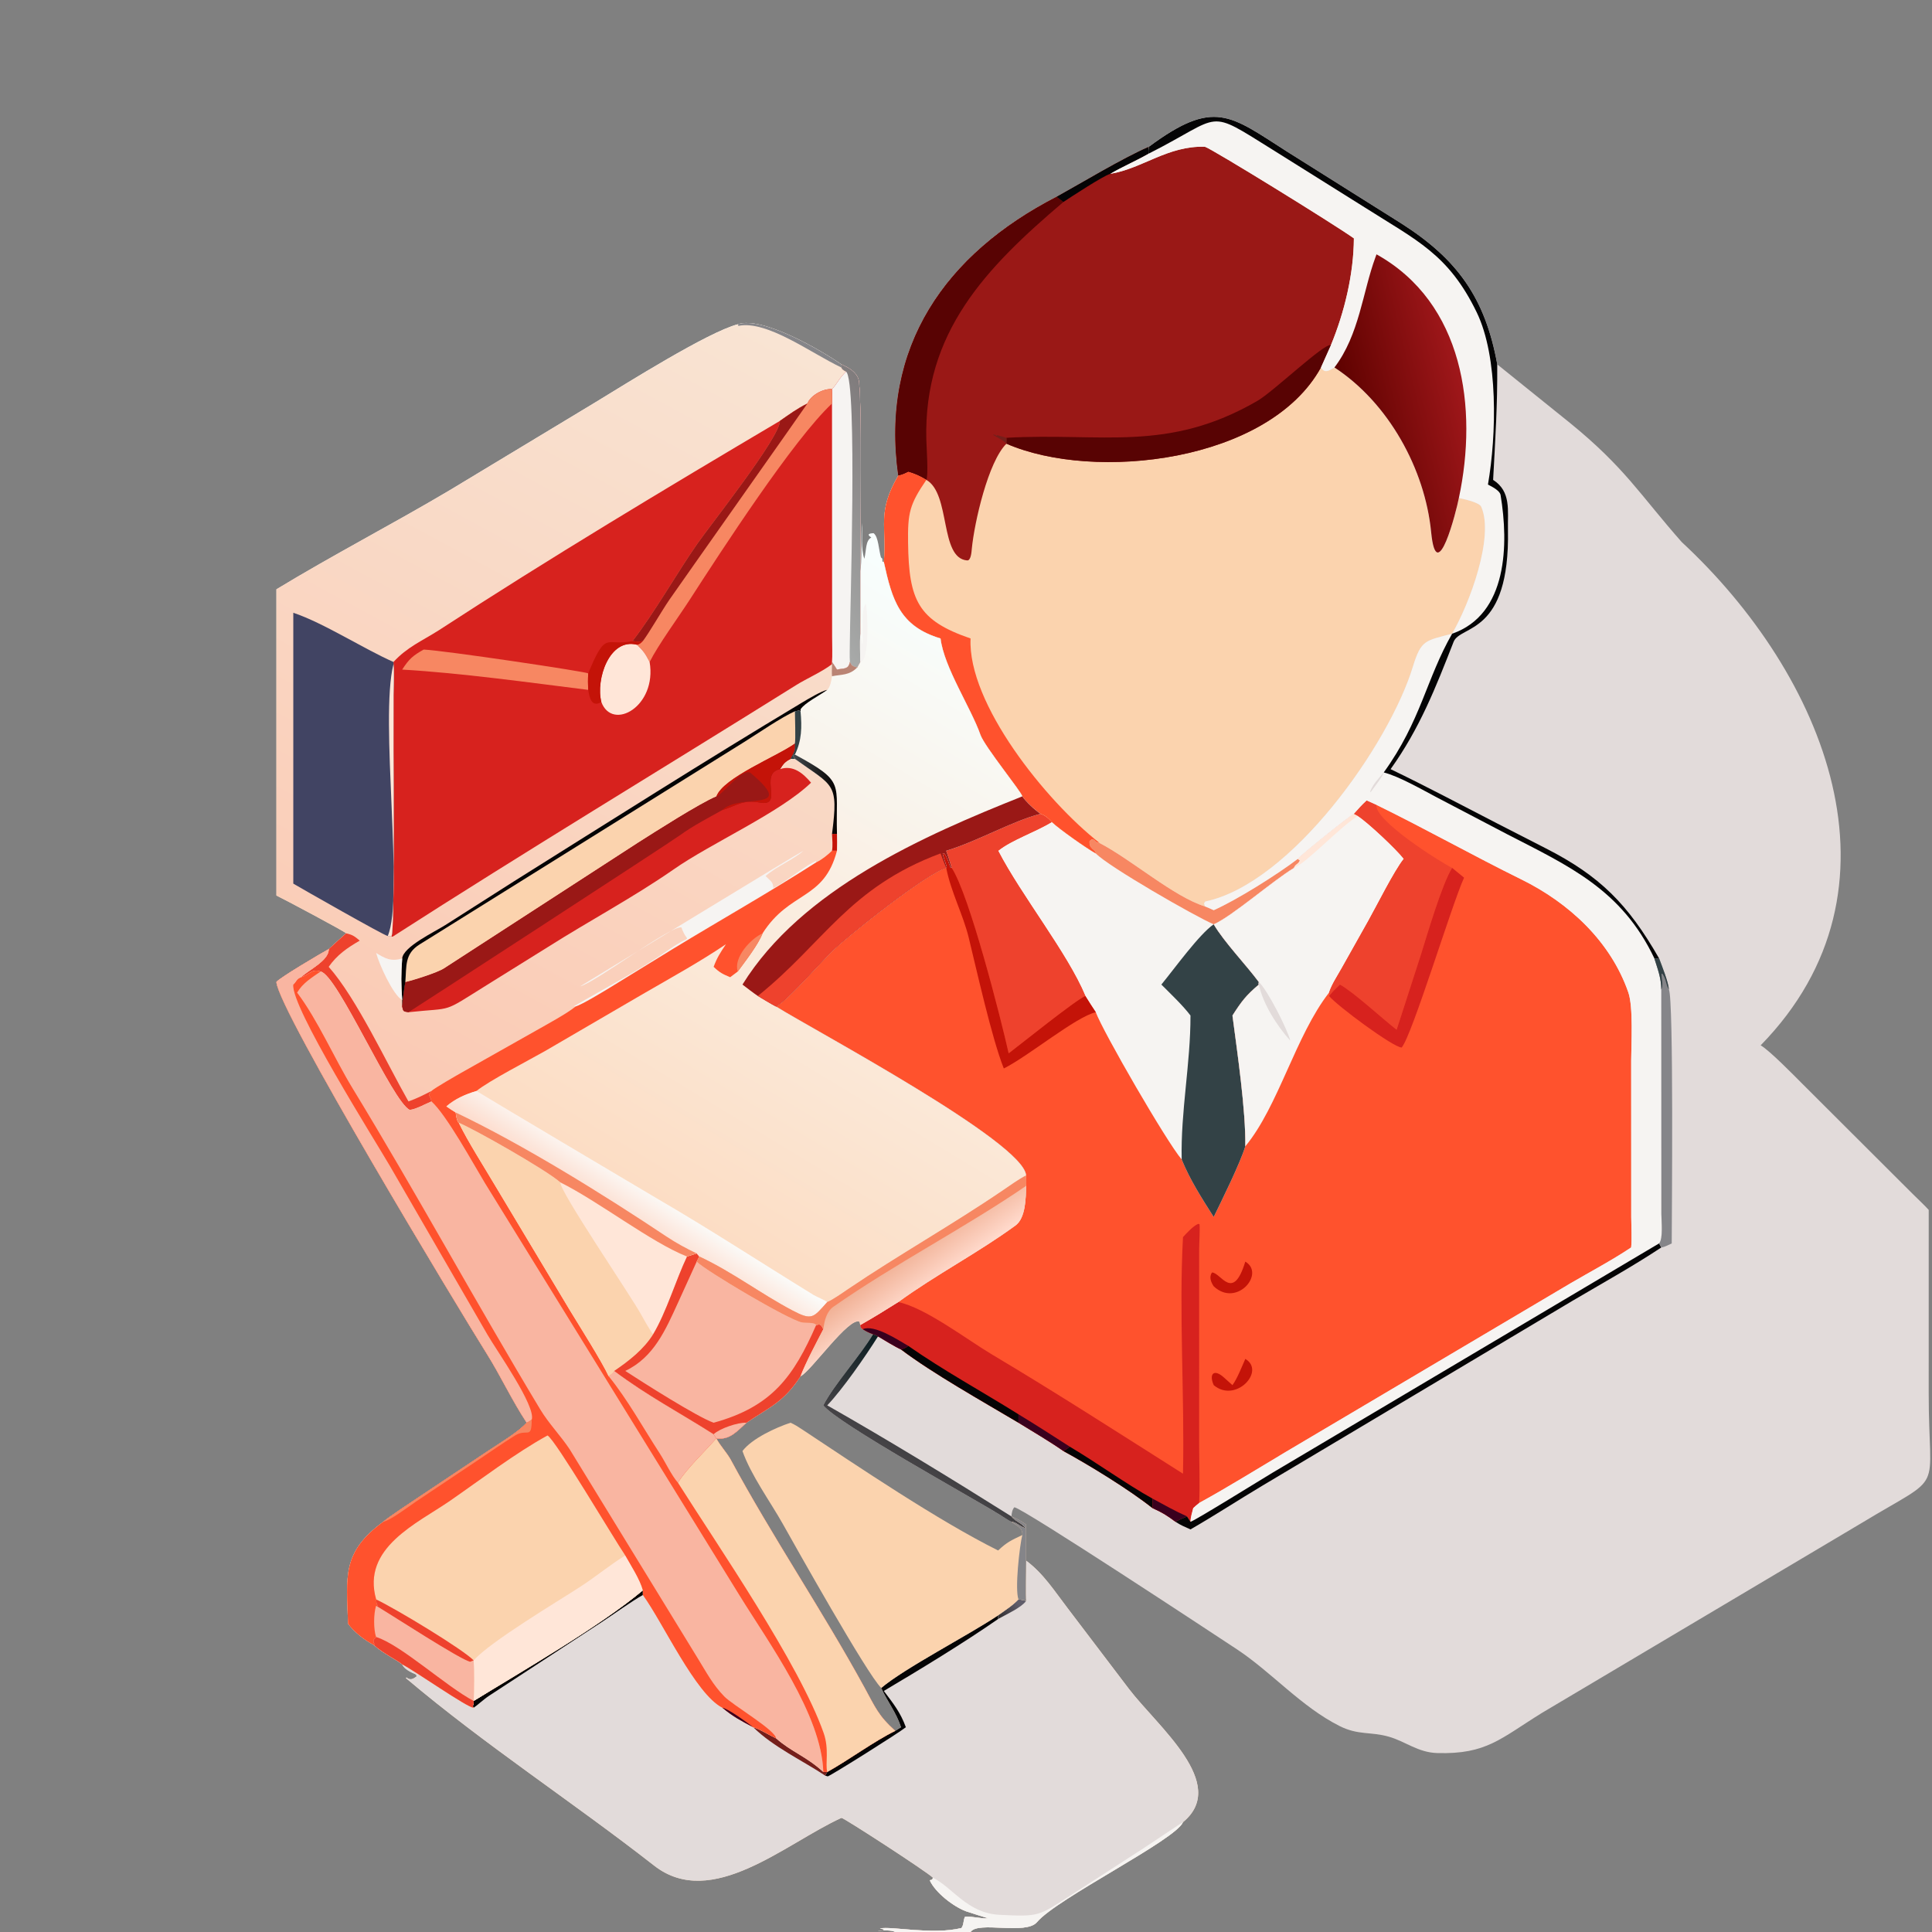 <svg width="110" height="110" viewBox="0 0 110 110" fill="none" xmlns="http://www.w3.org/2000/svg">
<rect x="0" y="0" width="110" height="110" fill="#808080" stroke="none"/>
<path d="M65.413 8.356C69.136 5.6 70.036 6.564 73.275 8.629L79.756 12.704C82.964 14.743 84.559 16.948 85.248 20.747L89.381 24.075C92.523 26.631 93.36 28.154 95.75 30.862C103.876 38.398 108.968 50.587 100.245 59.516C100.76 59.817 102.12 61.209 102.573 61.662L108.908 67.984C109.178 68.256 109.567 68.612 109.813 68.888L109.812 79.311C109.805 85.249 110.834 83.784 106.009 86.704L87.809 97.515C85.439 98.977 84.647 99.894 81.827 99.811C80.726 99.778 80.03 99.15 79.063 98.877C78.027 98.584 77.331 98.806 76.27 98.273C74.087 97.175 72.403 95.211 70.419 93.901C69.005 92.969 58.335 85.93 57.756 85.817C57.633 85.937 57.599 86.164 57.587 86.338C57.833 86.63 58.075 86.647 58.359 86.955L58.343 87C57.981 86.863 57.864 86.668 57.587 86.647C57.389 86.549 57.117 86.362 56.92 86.24C55.33 85.252 47.745 81.082 46.876 80.015C47.498 78.816 48.924 77.266 49.71 75.968C49.447 75.868 49.361 75.825 49.12 75.68C48.983 75.564 49.037 75.636 48.98 75.443C49.735 75.013 50.407 74.6 51.141 74.135C53.291 72.571 55.679 71.335 57.818 69.772C58.403 69.345 58.407 68.173 58.422 67.519C58.445 67.332 58.428 67.118 58.422 66.926C58.309 65.028 46.382 58.675 44.19 57.31C44.206 57.299 44.223 57.288 44.239 57.277L44.322 57.22C45.047 56.721 46.712 54.805 47.366 54.166C48.3 53.252 52.832 49.663 53.874 49.413L53.903 49.355C53.858 49.19 53.661 48.672 53.675 48.575L53.774 48.602C53.907 48.754 54.035 49.173 54.112 49.382L54.185 49.413C54.087 49.071 53.991 48.776 53.874 48.439C55.697 47.883 57.59 46.767 59.239 46.335C58.92 46.116 58.42 45.662 58.207 45.342C58.2 45.137 56.061 42.51 55.827 41.847C55.275 40.28 53.748 37.993 53.551 36.352C51.223 35.654 50.796 34.156 50.323 31.998C50.514 30.026 49.899 29.193 51.141 27.084C50.103 19.727 53.85 14.455 60.155 11.206C61.695 10.353 63.847 9.044 65.413 8.356Z" fill="#E2DBDA"/>
<path d="M77.81 45.574L78.372 45.826C81.145 47.181 83.857 48.709 86.629 50.075C89.328 51.405 91.702 53.595 92.71 56.503C93.001 57.341 92.876 59.441 92.873 60.383L92.876 69.303C92.878 69.773 92.921 70.595 92.871 71.025C91.789 71.749 90.55 72.404 89.418 73.066L73.224 82.656C71.574 83.639 69.959 84.648 68.275 85.573C68.164 85.666 68.037 85.764 67.937 85.866C67.873 86.114 67.783 86.396 67.782 86.647L67.585 86.338C67.399 86.42 67.09 86.539 66.932 86.647C66.436 86.276 66.183 86.118 65.621 85.866C64.281 84.801 62.013 83.414 60.546 82.616C59.773 82.075 58.797 81.501 57.989 81.004C55.934 79.782 53.097 78.192 51.303 76.834C51.022 76.711 50.27 76.259 49.992 76.088C49.875 76.015 49.844 76.015 49.71 75.968C49.447 75.868 49.361 75.825 49.12 75.68C48.983 75.564 49.037 75.636 48.98 75.443C49.735 75.013 50.407 74.6 51.141 74.135C53.291 72.571 55.679 71.335 57.818 69.772C58.403 69.345 58.407 68.173 58.422 67.519C58.445 67.332 58.428 67.118 58.422 66.926C58.309 65.028 46.382 58.675 44.19 57.31C44.206 57.299 44.223 57.288 44.239 57.277L44.322 57.22C45.047 56.721 46.712 54.805 47.366 54.166C48.3 53.252 52.832 49.663 53.874 49.413L53.903 49.355C53.858 49.19 53.661 48.672 53.675 48.575L53.774 48.602C53.907 48.754 54.035 49.173 54.112 49.382L54.185 49.413C54.087 49.071 53.991 48.776 53.874 48.439C55.697 47.883 57.59 46.767 59.239 46.335C59.516 46.429 59.693 46.582 59.887 46.799C60.31 47.202 61.832 48.275 62.39 48.589C62.38 48.351 61.995 48.366 62.035 47.888L62.151 47.797L62.292 47.815C62.439 47.978 62.436 47.963 62.605 47.994C64.405 48.926 66.835 51.059 68.605 51.605C68.759 51.662 68.951 51.754 69.104 51.821C70.436 51.229 72.731 49.784 73.893 48.898C73.972 48.748 76.844 46.439 77.085 46.335C77.347 46.034 77.52 45.846 77.81 45.574Z" fill="#FF522D"/>
<path d="M59.886 46.799C60.31 47.202 61.831 48.275 62.389 48.589C62.379 48.351 61.994 48.366 62.034 47.888L62.15 47.797L62.291 47.815C62.438 47.978 62.435 47.963 62.605 47.994C64.405 48.926 66.835 51.059 68.605 51.605C68.758 51.662 68.95 51.754 69.103 51.821C70.436 51.229 72.731 49.784 73.892 48.898L74.015 48.995C73.918 49.215 73.765 49.191 73.674 49.413C72.462 50.143 70.141 52.174 69.103 52.625C69.69 53.63 70.954 54.941 71.672 55.914C71.665 55.982 71.647 56.02 71.672 56.057C70.946 56.671 70.688 57.012 70.171 57.819C70.444 59.901 70.935 63.233 70.902 65.267C70.601 66.25 69.579 68.313 69.103 69.288C68.419 68.21 67.77 67.206 67.282 66.018C66.417 65.008 62.791 58.732 62.389 57.632C62.182 57.324 61.991 57.021 61.794 56.706C60.778 54.265 58.151 50.996 56.828 48.439C57.6 47.816 58.927 47.384 59.886 46.799Z" fill="#F6F4F2"/>
<path d="M69.103 52.625C69.69 53.629 70.953 54.941 71.672 55.914C71.665 55.981 71.646 56.02 71.672 56.057C70.945 56.67 70.688 57.011 70.171 57.819C70.443 59.901 70.935 63.232 70.902 65.267C70.6 66.25 69.579 68.313 69.103 69.288C68.418 68.209 67.769 67.205 67.281 66.017C67.216 63.292 67.788 60.555 67.781 57.819C67.357 57.254 66.633 56.568 66.123 56.057C66.893 55.121 68.262 53.21 69.103 52.625Z" fill="#334246"/>
<path d="M62.389 48.589C62.379 48.351 61.994 48.366 62.034 47.888L62.15 47.797L62.291 47.815C62.438 47.978 62.435 47.963 62.605 47.995C64.404 48.926 66.835 51.059 68.605 51.605C68.758 51.662 68.95 51.754 69.103 51.821C70.435 51.229 72.731 49.784 73.892 48.898L74.015 48.995C73.918 49.215 73.765 49.191 73.674 49.413C72.462 50.143 70.141 52.175 69.103 52.626C68.07 52.19 63.103 49.339 62.389 48.589Z" fill="#F78762"/>
<path d="M73.892 48.898C73.972 48.748 76.843 46.439 77.084 46.335L77.31 46.455C77.876 46.817 79.518 48.359 79.929 48.898C79.369 49.605 78.401 51.553 77.908 52.431L76.4 55.116C76.147 55.571 75.834 56.028 75.672 56.516C73.768 58.953 72.784 63 70.902 65.268C70.936 63.233 70.444 59.901 70.171 57.819C70.689 57.012 70.946 56.671 71.672 56.057C71.647 56.02 71.665 55.982 71.672 55.914C70.954 54.942 69.691 53.63 69.103 52.626C70.141 52.175 72.462 50.143 73.675 49.413C73.765 49.191 73.919 49.215 74.015 48.995L73.892 48.898Z" fill="#F6F4F2"/>
<path d="M73.891 48.898C73.971 48.748 76.842 46.439 77.083 46.335L77.309 46.455C76.179 47.179 74.419 49.113 73.674 49.413C73.764 49.191 73.918 49.215 74.014 48.995L73.891 48.898Z" fill="#FFE6D8"/>
<path d="M71.673 55.914C72.156 56.346 73.3 58.599 73.464 59.251C72.708 58.418 71.906 57.155 71.673 56.057C71.648 56.02 71.666 55.982 71.673 55.914Z" fill="#E2DBDA"/>
<path d="M67.354 70.437C67.582 70.189 67.915 69.82 68.217 69.681L68.295 69.699C68.329 69.989 68.275 70.8 68.275 71.151L68.274 82.189C68.275 83.226 68.326 84.579 68.274 85.573C68.162 85.665 68.035 85.763 67.935 85.865C67.872 86.114 67.782 86.395 67.78 86.646L67.584 86.338C67.397 86.419 67.089 86.539 66.931 86.646C66.435 86.275 66.182 86.118 65.62 85.865C64.279 84.8 62.012 83.414 60.545 82.615C59.771 82.074 58.796 81.501 57.987 81.003C55.933 79.781 53.095 78.192 51.302 76.834C51.02 76.711 50.268 76.258 49.99 76.088C49.873 76.015 49.843 76.015 49.708 75.968C49.445 75.868 49.36 75.824 49.118 75.68C48.982 75.564 49.035 75.635 48.978 75.442C49.733 75.012 50.405 74.6 51.14 74.134C52.684 74.452 55.075 76.284 56.473 77.115C60.097 79.27 63.773 81.638 67.354 83.906C67.451 79.498 67.119 74.785 67.354 70.437Z" fill="#D7221E"/>
<path d="M51.718 76.632C53.734 78.04 55.912 79.225 57.989 80.525V81.004C55.934 79.782 53.096 78.192 51.303 76.834C51.513 76.761 51.536 76.754 51.718 76.632Z" fill="#040405"/>
<path d="M60.907 82.367C62.45 83.28 64.125 84.495 65.62 85.326C65.624 85.5 65.635 85.696 65.62 85.866C64.279 84.801 62.012 83.415 60.545 82.616C60.704 82.527 60.767 82.476 60.907 82.367Z" fill="#040405"/>
<path d="M57.988 80.524C58.974 81.121 59.938 81.745 60.908 82.367C60.768 82.476 60.705 82.526 60.546 82.615C59.772 82.075 58.797 81.501 57.988 81.003V80.524Z" fill="#3A001E"/>
<path d="M49.119 75.68C49.775 75.385 51.15 76.306 51.718 76.632C51.536 76.754 51.513 76.762 51.303 76.834C51.021 76.712 50.269 76.259 49.991 76.089C49.874 76.016 49.844 76.016 49.709 75.969C49.446 75.868 49.361 75.825 49.119 75.68Z" fill="#3A001E"/>
<path d="M65.621 85.325C66.28 85.683 66.9 86.031 67.585 86.338C67.398 86.419 67.09 86.539 66.932 86.646C66.436 86.276 66.183 86.118 65.621 85.866C65.637 85.695 65.625 85.499 65.621 85.325Z" fill="#3A001E"/>
<path d="M59.238 46.335C59.515 46.43 59.692 46.583 59.886 46.799C58.927 47.384 57.599 47.816 56.828 48.439C58.15 50.996 60.778 54.265 61.794 56.706C61.193 56.975 58.161 59.417 57.428 59.974C56.995 58.02 55.188 50.926 54.184 49.413C54.086 49.071 53.99 48.776 53.873 48.439C55.696 47.883 57.589 46.767 59.238 46.335Z" fill="#EE422D"/>
<path d="M77.81 45.574L78.372 45.826C78.219 46.682 81.907 49.03 82.677 49.413C82.089 50.364 81.258 53.215 80.907 54.334L79.518 58.629C78.67 57.966 77.051 56.471 76.29 56.057C76.038 56.297 75.895 56.436 75.672 56.706C75.703 56.636 75.682 56.616 75.672 56.516C75.834 56.028 76.147 55.571 76.4 55.116L77.908 52.431C78.401 51.553 79.369 49.605 79.929 48.898C79.518 48.359 77.876 46.816 77.31 46.455L77.085 46.335C77.346 46.034 77.52 45.846 77.81 45.574Z" fill="#EE422D"/>
<path d="M82.677 49.413L83.358 49.971C82.669 51.468 80.406 58.941 79.806 59.641C79.337 59.648 76.082 57.231 75.672 56.706C75.895 56.436 76.038 56.297 76.29 56.057C77.051 56.471 78.67 57.966 79.518 58.63L80.907 54.334C81.258 53.215 82.089 50.365 82.677 49.413Z" fill="#D7221E"/>
<path d="M53.874 49.413L53.903 49.355C53.858 49.19 53.661 48.672 53.675 48.575L53.774 48.603C53.907 48.754 54.035 49.173 54.111 49.382L54.185 49.413C55.189 50.926 56.995 58.02 57.429 59.974C58.162 59.417 61.194 56.975 61.794 56.706C61.991 57.021 62.182 57.324 62.39 57.633C61.27 57.881 58.552 60.136 57.153 60.834C56.471 59.132 55.604 55.218 55.153 53.377C54.834 52.074 54.138 50.774 53.874 49.413Z" fill="#C41308"/>
<path d="M70.902 71.831C72.061 72.511 70.407 74.466 69.103 73.236C68.951 73.01 68.82 72.694 69.012 72.448C69.524 72.473 70.199 74.144 70.902 71.831Z" fill="#C41308"/>
<path d="M70.903 77.37C72.078 78.063 70.349 79.918 69.104 78.864C68.82 78.225 69.115 77.913 69.683 78.426L70.171 78.864C70.441 78.497 70.706 77.812 70.903 77.37Z" fill="#C41308"/>
<path d="M63.212 9.898C65.045 9.597 66.496 8.284 68.605 8.356C68.979 8.459 75.947 12.758 77.084 13.571C77.073 15.594 76.551 17.775 75.777 19.65L75.208 20.923C75.427 21.286 75.681 21.094 75.978 20.923C79.051 22.933 81.132 26.704 81.483 30.302C81.797 33.517 82.925 29.082 83.061 28.353C83.353 28.418 84.221 28.598 84.335 28.853C85.095 30.552 83.667 34.382 82.677 36.081C81.172 36.487 80.916 36.408 80.446 37.952C79.096 42.394 73.52 50.3 68.623 51.329L68.555 51.43L68.605 51.605C66.835 51.06 64.405 48.927 62.605 47.995C62.436 47.964 62.438 47.978 62.291 47.816L62.151 47.797L62.035 47.889C61.995 48.366 62.38 48.352 62.389 48.589C61.831 48.276 60.31 47.203 59.886 46.799C59.693 46.583 59.516 46.43 59.239 46.335C58.919 46.117 58.419 45.662 58.207 45.342C58.199 45.137 56.06 42.51 55.827 41.848C55.275 40.281 53.748 37.994 53.551 36.352C51.222 35.654 50.795 34.156 50.322 31.999C50.513 30.026 49.899 29.193 51.141 27.084C50.102 19.727 53.85 14.455 60.154 11.206C61.694 10.353 63.847 9.045 65.412 8.356C65.396 8.488 65.378 8.58 65.39 8.713L65.412 8.742C64.711 9.148 63.868 9.507 63.212 9.898Z" fill="#FBD3AE"/>
<path d="M63.213 9.898C65.045 9.597 66.496 8.284 68.605 8.356C68.979 8.459 75.947 12.758 77.084 13.571C77.073 15.594 76.551 17.775 75.777 19.65L75.208 20.923C72.237 26.313 62.318 27.446 57.303 25.262C56.264 26.276 55.476 29.746 55.331 31.241C55.315 31.403 55.287 31.945 55.053 31.907C53.487 31.763 54.139 28.122 52.743 27.323C52.38 27.103 52.122 26.985 51.718 26.865C51.474 26.985 51.403 27.021 51.141 27.084C50.102 19.727 53.85 14.455 60.154 11.206C61.694 10.353 63.847 9.045 65.412 8.356C65.396 8.488 65.378 8.58 65.39 8.713L65.412 8.742C64.711 9.148 63.868 9.507 63.213 9.898Z" fill="#9A1816"/>
<path d="M60.154 11.205C60.285 11.303 60.417 11.399 60.546 11.5C56.143 15.237 52.579 18.921 52.742 25.046C52.753 25.439 52.867 27.091 52.743 27.322C52.38 27.102 52.122 26.985 51.718 26.864C51.474 26.984 51.403 27.02 51.141 27.083C50.102 19.726 53.85 14.454 60.154 11.205Z" fill="#580303"/>
<path d="M57.303 24.926C62.741 24.619 66.457 25.793 71.588 22.826C72.514 22.29 75.394 19.52 75.777 19.65L75.209 20.922C72.237 26.312 62.318 27.446 57.303 25.262C57.309 25.162 57.304 25.028 57.303 24.926Z" fill="#580303"/>
<path d="M60.154 11.205C61.694 10.352 63.847 9.044 65.412 8.355C65.396 8.487 65.378 8.579 65.39 8.712L65.412 8.741C64.711 9.147 63.868 9.506 63.213 9.897C62.785 10.028 61.004 11.198 60.546 11.499C60.417 11.399 60.286 11.303 60.154 11.205Z" fill="#040405"/>
<path d="M57.302 25.262C57.141 25.056 56.737 24.913 56.52 24.737L56.697 24.767L56.7 24.806L56.737 24.819L56.776 24.775L57.302 24.926C57.303 25.029 57.308 25.163 57.302 25.262Z" fill="#751F1B"/>
<path d="M51.141 27.083C51.403 27.02 51.474 26.984 51.718 26.864C52.122 26.984 52.379 27.102 52.743 27.322C51.792 28.716 51.677 29.191 51.702 30.92C51.749 34.178 52.264 35.326 55.26 36.351C55.084 40.052 59.554 45.614 62.605 47.994C62.436 47.963 62.438 47.977 62.291 47.815L62.151 47.796L62.035 47.888C61.995 48.365 62.38 48.351 62.389 48.588C61.831 48.275 60.31 47.202 59.886 46.798C59.693 46.582 59.516 46.429 59.239 46.334C58.919 46.115 58.419 45.661 58.207 45.342C58.199 45.136 56.06 42.509 55.827 41.847C55.275 40.28 53.748 37.993 53.551 36.351C51.222 35.653 50.795 34.155 50.322 31.998C50.513 30.026 49.899 29.192 51.141 27.083Z" fill="#FF522D"/>
<path d="M65.413 8.356C69.136 5.6 70.035 6.564 73.275 8.629L79.756 12.704C82.963 14.743 84.559 16.948 85.248 20.747C85.261 23.14 85.135 24.996 85.012 27.323C86.054 27.986 85.834 29.083 85.858 30.16C85.97 36.196 83.146 35.564 82.763 36.543C81.735 39.17 80.834 41.471 79.176 43.792C81.228 44.781 83.25 45.856 85.276 46.899L88.014 48.302C91.095 49.873 92.688 51.474 94.463 54.567H94.192C94.383 55.174 94.588 55.7 94.588 56.337L94.592 69.12C94.594 69.519 94.702 70.529 94.463 70.795L72.435 83.862C71.915 84.172 67.99 86.609 67.782 86.647C67.783 86.396 67.873 86.114 67.936 85.866C68.036 85.764 68.164 85.666 68.275 85.573C69.959 84.648 71.574 83.639 73.224 82.656L89.418 73.066C90.55 72.404 91.789 71.75 92.871 71.025C92.921 70.595 92.878 69.773 92.876 69.304L92.873 60.383C92.876 59.441 93.001 57.341 92.71 56.503C91.702 53.595 89.328 51.405 86.629 50.075C83.857 48.709 81.145 47.181 78.372 45.826L77.81 45.574C77.52 45.846 77.347 46.034 77.085 46.335C76.844 46.439 73.972 48.748 73.893 48.898C72.731 49.784 70.436 51.229 69.104 51.821C68.951 51.754 68.759 51.662 68.605 51.605L68.555 51.43L68.623 51.329C73.52 50.3 79.096 42.393 80.447 37.952C80.916 36.408 81.172 36.486 82.677 36.081C83.668 34.382 85.095 30.551 84.335 28.852C84.221 28.597 83.354 28.417 83.062 28.352C82.925 29.082 81.798 33.516 81.484 30.302C81.133 26.704 79.052 22.932 75.978 20.922C75.681 21.093 75.427 21.285 75.209 20.922L75.778 19.65C76.552 17.775 77.073 15.594 77.085 13.57C75.947 12.758 68.979 8.459 68.605 8.356C66.497 8.283 65.045 9.597 63.213 9.898C63.868 9.506 64.711 9.148 65.413 8.742L65.39 8.713C65.378 8.58 65.396 8.487 65.413 8.356Z" fill="#F6F4F2"/>
<path d="M78.372 14.481C83.329 17.24 84.154 23.237 83.062 28.352C82.925 29.081 81.798 33.516 81.484 30.302C81.133 26.704 79.052 22.932 75.978 20.922C77.402 19.047 77.579 16.627 78.316 14.637L78.372 14.481Z" fill="url(#paint0_linear_15471_8404)"/>
<path d="M65.413 8.356C69.137 5.6 70.036 6.564 73.275 8.629L79.757 12.704C82.964 14.743 84.559 16.948 85.248 20.747C85.262 23.14 85.135 24.996 85.013 27.323C86.054 27.986 85.834 29.083 85.858 30.16C85.971 36.196 83.146 35.564 82.763 36.543C81.735 39.17 80.834 41.471 79.176 43.792C81.229 44.781 83.25 45.856 85.276 46.899L88.015 48.302C91.095 49.873 92.689 51.474 94.463 54.567H94.193C92.33 50.645 89.326 49.31 85.826 47.505L81.82 45.407C80.986 44.969 79.65 44.196 78.784 43.98C80.908 41.039 81.204 38.649 82.678 36.081C85.85 34.985 85.897 30.962 85.437 28.185C85.386 27.874 84.716 27.605 84.718 27.588C85.206 24.773 85.315 20.332 84.077 17.781C82.467 14.462 80.643 13.681 77.698 11.807L72.547 8.58C68.596 6.122 69.725 6.559 65.413 8.742L65.391 8.713C65.379 8.58 65.397 8.487 65.413 8.356Z" fill="#040405"/>
<path d="M78.784 43.98C78.765 44.166 78.191 44.884 78.029 45.117L78.019 45.047C78.172 44.649 78.504 44.298 78.784 43.98Z" fill="#E2DBDA"/>
<path d="M94.462 70.795L94.588 71.025C92.986 72.089 91.177 73.092 89.507 74.076L71.858 84.598C70.526 85.393 69.103 86.321 67.781 87.078C67.484 86.945 67.201 86.83 66.932 86.646C67.09 86.539 67.398 86.419 67.585 86.338L67.781 86.646C67.989 86.609 71.914 84.171 72.434 83.862L94.462 70.795Z" fill="#040405"/>
<path d="M94.462 54.567C94.638 55.043 94.974 55.861 95.022 56.338C95.296 56.922 95.185 69.274 95.181 70.795C94.992 70.882 94.784 71.002 94.587 71.026L94.462 70.795C94.701 70.529 94.593 69.519 94.591 69.121L94.587 56.338C94.587 55.7 94.382 55.175 94.191 54.567H94.462Z" fill="#858589"/>
<path d="M94.462 54.567C94.638 55.043 94.974 55.861 95.022 56.338C94.828 56.025 94.887 55.786 94.654 55.448L94.598 55.436C94.605 55.794 94.712 56.08 94.587 56.338C94.587 55.7 94.382 55.175 94.191 54.567H94.462Z" fill="#334246"/>
<path d="M49.708 75.969C49.843 76.016 49.874 76.016 49.99 76.089C49.27 77.231 47.998 79.069 47.1 80.016C50.568 81.988 54.201 84.207 57.586 86.339C57.832 86.63 58.074 86.648 58.357 86.955L58.342 87C57.98 86.863 57.863 86.668 57.586 86.647C57.388 86.55 57.115 86.362 56.919 86.24C55.328 85.252 47.744 81.082 46.875 80.016C47.496 78.817 48.923 77.267 49.708 75.969Z" fill="url(#paint1_linear_15471_8404)"/>
<path d="M42.005 18.465C43.392 17.976 46.822 19.986 47.903 20.747C48.296 20.927 48.705 21.131 48.868 21.563C49.106 22.192 48.971 31.039 48.98 32.513C49.076 32.183 49.028 30.372 49.079 29.77C49.103 30.402 49.009 31.23 49.211 31.815C49.336 31.313 49.269 30.783 49.609 30.602C49.342 30.434 49.46 30.367 49.739 30.358C50.023 30.567 50.026 31.317 50.17 31.779L50.181 31.74C50.265 31.848 50.229 31.797 50.242 31.971L50.323 31.998C50.796 34.155 51.222 35.653 53.551 36.351C53.748 37.993 55.275 40.28 55.827 41.847C56.061 42.509 58.2 45.136 58.207 45.342C58.42 45.661 58.919 46.116 59.239 46.334C57.59 46.766 55.697 47.883 53.874 48.439C53.991 48.775 54.087 49.07 54.185 49.412L54.111 49.382C54.035 49.172 53.907 48.754 53.774 48.602L53.675 48.575C53.661 48.671 53.858 49.189 53.903 49.355L53.874 49.412C52.832 49.663 48.3 53.252 47.366 54.165C46.712 54.804 45.046 56.721 44.322 57.219L44.239 57.277C44.223 57.288 44.206 57.299 44.189 57.31C46.382 58.675 58.309 65.027 58.422 66.925C58.428 67.117 58.445 67.332 58.422 67.519C58.407 68.172 58.403 69.345 57.818 69.772C55.679 71.335 53.291 72.57 51.141 74.135C50.407 74.6 49.735 75.013 48.98 75.442L48.94 75.254C48.347 74.945 46.152 78.104 45.58 78.357C44.617 79.833 43.844 80.094 42.502 81.003C41.971 81.482 41.554 82.005 40.782 81.896C41.028 82.338 41.351 82.673 41.581 83.066C43.989 87.529 46.808 91.673 49.216 96.073C49.833 97.201 50.007 97.685 50.973 98.548L51.303 98.341C51.01 97.454 50.551 96.928 50.174 96.105C51.551 94.946 55.107 93.123 56.829 91.97C57.202 91.707 57.687 91.391 57.989 91.064C58.168 91.09 58.252 91.09 58.422 91.154C58.383 90.982 58.418 89.177 58.422 88.856C59.418 89.596 60.046 90.601 60.793 91.572L64.274 96.156C65.916 98.309 69.993 101.57 67.355 103.746C66.945 104.755 60.172 108.091 59.045 109.435C58.407 110.196 55.68 109.356 55.26 110H50.973C50.742 109.866 50.233 109.923 49.927 109.918C50.078 109.923 50.148 109.926 50.301 109.913L50.322 109.854L50.1 109.797C50.785 109.656 53.071 110.178 54.74 109.775C54.893 109.563 54.829 109.369 54.943 109.136C55.376 109.091 55.968 109.274 56.251 109.215C56.257 109.22 55.123 108.866 55.004 108.821C54.277 108.549 53.25 107.752 52.937 107.055L53.075 107.019L53.12 106.911C52.771 106.563 47.991 103.464 47.909 103.501C44.719 104.955 40.522 108.78 37.246 106.221C32.59 102.583 27.63 99.365 23.113 95.546L23.144 95.506C23.356 95.686 23.519 95.6 23.724 95.447L23.692 95.34C23.422 95.224 23.016 95.043 22.899 94.762C22.678 94.555 21.819 94.146 21.286 93.66C20.754 93.378 20.177 92.936 19.818 92.448C19.728 89.744 19.458 88.383 21.816 86.646C22.166 86.345 23.415 85.528 23.827 85.251L27.862 82.561C28.511 82.129 29.487 81.553 29.988 81.003C29.138 79.718 28.505 78.333 27.701 77.054C26.109 74.519 15.836 57.51 15.738 55.914C15.885 55.688 18.35 54.236 18.715 54.04C19.034 53.736 19.379 53.434 19.707 53.138C19.634 53.036 16.13 51.171 15.738 50.987V33.553C18.968 31.592 22.34 29.848 25.59 27.921L33.929 22.888C35.614 21.864 40.313 18.903 42.005 18.465Z" fill="url(#paint2_linear_15471_8404)"/>
<path d="M42.005 18.465C43.392 17.976 46.822 19.986 47.903 20.747C48.296 20.927 48.705 21.131 48.868 21.563C49.106 22.192 48.971 31.039 48.98 32.513V36.08C48.949 36.711 48.975 37.083 48.98 37.691C48.93 37.779 48.845 37.918 48.804 38.006C48.497 37.907 48.505 37.913 48.39 37.691C48.306 38.132 48.041 38.04 47.654 38.123C47.574 37.999 47.455 37.803 47.371 37.691V37.813C47.367 37.955 47.349 38.37 47.371 38.501C47.331 38.751 47.284 39.091 47.101 39.278C46.666 39.593 45.82 40.018 45.587 40.376L45.58 40.5L45.506 40.449L45.26 40.5C45.263 40.774 45.305 42.133 45.26 42.324C45.275 42.71 45.245 42.767 45.064 43.106L45.01 43.208H45.26C47.457 44.793 47.75 44.535 47.371 47.48H47.654C47.657 47.794 47.666 48.126 47.654 48.439H47.371C47.105 48.693 46.802 48.939 46.47 49.102C43.755 50.838 41.085 52.343 38.35 54.008L34.682 56.26C34.324 56.476 33.145 57.197 32.765 57.31C32.298 57.698 31.118 58.336 30.561 58.654L26.262 61.08C26.026 61.213 24.728 61.956 24.564 62.117L24.415 62.327C24.481 62.448 24.546 62.573 24.564 62.711C24.238 62.848 23.64 63.177 23.329 63.191C22.354 62.76 19.201 55.463 18.252 55.315C17.755 55.128 17.57 55.534 17.141 55.638C17.552 55.233 18.74 54.691 18.715 54.04C19.034 53.736 19.379 53.434 19.707 53.138C19.634 53.036 16.13 51.171 15.738 50.987V33.553C18.968 31.592 22.34 29.848 25.59 27.921L33.929 22.888C35.614 21.864 40.313 18.903 42.005 18.465Z" fill="url(#paint3_linear_15471_8404)"/>
<path d="M47.902 20.747C48.295 20.928 48.704 21.131 48.868 21.564C49.106 22.192 48.97 31.039 48.98 32.513V36.081C48.949 36.711 48.975 37.084 48.98 37.691C48.929 37.78 48.844 37.919 48.804 38.006C48.497 37.907 48.505 37.913 48.39 37.691C48.306 38.133 48.04 38.04 47.653 38.124C47.573 37.999 47.455 37.804 47.371 37.691V37.813C46.813 38.249 45.947 38.62 45.324 39.01C37.669 43.795 29.948 48.45 22.353 53.331L22.298 53.322L22.293 53.292C22.476 52.968 22.403 43.647 22.403 42.669L22.405 39.551C22.409 39.047 22.451 38.285 22.403 37.813V37.691C23.178 36.843 24.023 36.496 24.975 35.891C31.236 31.81 37.956 27.781 44.407 23.963C44.982 23.567 45.341 23.292 45.97 22.975C46.152 22.506 46.864 22.119 47.371 22.152C47.594 21.952 47.812 21.478 48.171 21.158C48.044 21.084 47.957 21.055 47.902 20.922C47.929 20.831 47.917 20.852 47.902 20.747Z" fill="#D7221E"/>
<path d="M47.903 20.747C48.296 20.928 48.705 21.131 48.869 21.564C49.107 22.192 48.971 31.039 48.98 32.513V36.081C48.949 36.711 48.975 37.084 48.98 37.691C48.93 37.78 48.845 37.919 48.804 38.006C48.497 37.907 48.505 37.913 48.39 37.691C48.306 38.133 48.041 38.04 47.654 38.124C47.574 37.999 47.456 37.804 47.371 37.691C47.401 37.406 47.378 36.574 47.377 36.254L47.371 22.975C47.397 22.831 47.374 22.326 47.371 22.152C47.594 21.952 47.813 21.478 48.171 21.158C48.044 21.084 47.958 21.055 47.903 20.922C47.929 20.831 47.917 20.852 47.903 20.747Z" fill="#F6F4F2"/>
<path d="M47.902 20.747C48.295 20.928 48.704 21.131 48.868 21.564C49.106 22.192 48.971 31.039 48.98 32.513V36.081C48.949 36.711 48.975 37.084 48.98 37.691C48.929 37.78 48.845 37.919 48.804 38.006C48.497 37.907 48.505 37.913 48.39 37.691C48.366 37.361 48.385 36.965 48.385 36.628C48.385 35.179 48.834 21.664 48.171 21.158C48.044 21.084 47.957 21.055 47.902 20.922C47.929 20.831 47.917 20.852 47.902 20.747Z" fill="url(#paint4_linear_15471_8404)"/>
<path d="M45.969 22.975C46.151 22.506 46.864 22.119 47.37 22.152C47.373 22.326 47.395 22.831 47.37 22.975C45.168 25.032 41.051 31.387 39.263 34.158C38.628 35.141 37.481 36.709 36.987 37.691C36.731 37.201 36.645 37.079 36.267 36.709C36.431 36.676 36.477 36.612 36.602 36.501C36.361 36.561 36.265 36.531 36.012 36.501C37.25 34.908 38.532 32.634 39.715 30.939C40.46 29.872 44.415 24.885 44.407 23.963C44.981 23.567 45.34 23.292 45.969 22.975Z" fill="#F78762"/>
<path d="M45.969 22.976C45.968 22.999 38.543 33.518 38.111 34.148C37.665 34.797 36.998 35.971 36.602 36.501C36.361 36.561 36.265 36.531 36.012 36.501C37.25 34.909 38.532 32.635 39.715 30.94C40.46 29.872 44.415 24.885 44.407 23.964C44.981 23.568 45.34 23.292 45.969 22.976Z" fill="#9A1816"/>
<path d="M24.123 36.983C25.295 37.035 33.39 38.244 33.492 38.339C33.472 38.701 33.472 38.916 33.492 39.279C30.102 38.858 26.251 38.316 22.898 38.124C23.284 37.527 23.507 37.325 24.123 36.983Z" fill="#F78762"/>
<path d="M34.239 39.971C33.908 38.694 34.691 36.303 36.267 36.709C36.645 37.079 36.731 37.201 36.987 37.691C37.416 40.227 34.863 41.65 34.239 39.971Z" fill="#FFE6D8"/>
<path d="M33.491 38.339C34.531 35.813 34.489 36.828 36.012 36.501C36.265 36.531 36.361 36.561 36.602 36.501C36.477 36.612 36.431 36.676 36.267 36.709C34.69 36.303 33.907 38.694 34.239 39.971C33.682 40.298 33.563 39.725 33.491 39.279C33.472 38.916 33.471 38.701 33.491 38.339Z" fill="#C41308"/>
<path d="M16.699 34.888C18.459 35.483 20.626 36.902 22.404 37.691V37.813C22.452 38.285 22.409 39.047 22.405 39.551L22.403 42.669C22.403 43.647 22.476 52.968 22.293 53.292H22.076C21.852 53.258 17.125 50.563 16.699 50.31V34.888Z" fill="#414463"/>
<path d="M22.404 37.813C22.452 38.285 22.409 39.047 22.406 39.552L22.403 42.669C22.403 43.647 22.477 52.969 22.294 53.292H22.076C23.03 51.114 21.598 40.938 22.404 37.813Z" fill="#FFE6D8"/>
<path d="M45.259 42.324C45.274 42.71 45.244 42.767 45.063 43.106L45.01 43.207C44.691 43.367 44.599 43.488 44.407 43.791C45.156 43.543 45.719 44.022 46.178 44.563C44.384 46.29 40.473 48.01 38.327 49.519C36.029 51.111 33.569 52.417 31.22 53.904L27.714 56.087C25.077 57.728 25.921 57.344 23.255 57.632C22.948 57.584 22.966 57.587 22.898 57.31C22.903 57.092 23.034 56.124 23.077 55.914C23.523 55.812 24.915 55.374 25.278 55.134L36.312 47.984C37.285 47.367 39.807 45.751 40.781 45.342C41.171 44.263 44.287 43.036 45.259 42.324Z" fill="#D7221E"/>
<path d="M45.259 42.324C45.274 42.71 45.244 42.767 45.063 43.106L45.01 43.207C44.691 43.367 44.599 43.488 44.407 43.791C43.183 44.046 44.636 45.938 43.283 45.697C42.28 45.519 42.006 45.845 41.126 46.12C40.345 46.558 39.449 47.019 38.73 47.545C38.171 47.954 23.294 57.624 23.255 57.632C22.948 57.584 22.966 57.587 22.898 57.31C22.903 57.092 23.034 56.124 23.077 55.914C23.523 55.812 24.915 55.374 25.278 55.134L36.312 47.984C37.285 47.367 39.807 45.751 40.781 45.342C41.171 44.263 44.287 43.036 45.259 42.324Z" fill="#9A1816"/>
<path d="M45.259 42.324C45.275 42.71 45.245 42.767 45.063 43.106L45.01 43.207C44.691 43.367 44.599 43.488 44.407 43.791C43.183 44.046 44.637 45.938 43.283 45.697C42.28 45.519 42.006 45.845 41.126 46.12C42.145 45.121 45.434 46.301 42.755 44.024C42.295 43.633 41.139 45.267 40.781 45.342C41.172 44.263 44.287 43.036 45.259 42.324Z" fill="#C41308"/>
<path d="M45.26 40.5C45.264 40.773 45.305 42.133 45.26 42.324C44.288 43.036 41.172 44.263 40.782 45.342C39.808 45.751 37.287 47.367 36.314 47.984L25.279 55.134C24.916 55.374 23.524 55.813 23.078 55.914C23.15 54.987 23.035 54.312 23.882 53.778L42.379 42.242C43.133 41.773 44.521 40.816 45.26 40.5Z" fill="#FBD3AE"/>
<path d="M32.765 57.31L32.676 57.292C34.504 56.221 36.391 55.258 38.13 54.039C39.505 53.075 39.148 53.84 38.798 52.802C38.174 52.693 33.896 55.939 33.032 56.159C34.054 55.53 45.676 48.438 45.749 48.435C45.158 48.962 44.202 49.328 43.59 49.88C43.903 50.199 44.013 50.204 44.027 50.553C44.345 50.474 45.731 49.389 46.259 49.12L46.448 49.022L46.47 49.102C43.755 50.838 41.085 52.344 38.35 54.008L34.682 56.261C34.324 56.476 33.145 57.198 32.765 57.31Z" fill="#F6F4F2"/>
<path d="M19.707 53.138C20.08 53.226 20.189 53.305 20.481 53.556C19.767 53.968 19.191 54.367 18.714 55.047C20.302 56.837 22.026 60.552 23.256 62.711C23.763 62.53 24.087 62.36 24.564 62.117L24.415 62.327C24.481 62.448 24.545 62.573 24.564 62.711C24.237 62.848 23.64 63.177 23.329 63.191C22.354 62.76 19.201 55.463 18.252 55.315C17.754 55.128 17.57 55.535 17.141 55.638C17.552 55.233 18.739 54.691 18.714 54.04C19.033 53.736 19.379 53.435 19.707 53.138Z" fill="#EE422D"/>
<path d="M22.899 54.567C22.963 53.901 24.726 53.068 25.345 52.675L29.248 50.188C34.702 46.768 40.127 43.322 45.656 40.008C45.971 39.819 46.786 39.332 47.101 39.278C46.666 39.593 45.82 40.019 45.586 40.376L45.579 40.5L45.506 40.449L45.259 40.5C44.52 40.816 43.132 41.773 42.378 42.242L23.881 53.778C23.034 54.313 23.15 54.987 23.078 55.914C23.034 56.124 22.904 57.093 22.899 57.31V56.94C22.834 55.987 22.832 55.5 22.899 54.567Z" fill="#040405"/>
<path d="M21.416 54.257C21.943 54.585 22.28 54.758 22.898 54.568C22.831 55.501 22.833 55.987 22.898 56.94C22.374 56.644 21.584 54.901 21.416 54.257Z" fill="#F6F4F2"/>
<path d="M42.004 18.465C43.391 17.976 46.821 19.986 47.901 20.747C47.916 20.851 47.928 20.831 47.901 20.922C46.2 20.123 43.68 18.219 42.042 18.554L42.004 18.465Z" fill="#858589"/>
<path d="M47.371 47.48H47.654C47.657 47.795 47.666 48.127 47.654 48.439H47.371C47.423 48.154 47.386 47.779 47.371 47.48Z" fill="#C41308"/>
<path d="M58.421 88.856C59.417 89.596 60.046 90.602 60.792 91.573L64.273 96.156C65.915 98.309 69.993 101.57 67.354 103.746C66.944 104.755 60.172 108.091 59.044 109.435C58.406 110.196 55.679 109.356 55.26 110H50.972C50.741 109.867 50.232 109.923 49.926 109.918C50.078 109.923 50.147 109.926 50.3 109.913L50.321 109.854L50.099 109.797C50.784 109.657 53.07 110.178 54.739 109.775C54.892 109.563 54.828 109.369 54.942 109.136C55.375 109.091 55.967 109.275 56.25 109.216C56.256 109.22 55.122 108.867 55.003 108.822C54.276 108.55 53.249 107.752 52.936 107.055L53.074 107.019L53.119 106.911C52.77 106.564 47.99 103.464 47.909 103.501C44.718 104.955 40.521 108.78 37.245 106.221C32.589 102.583 27.629 99.365 23.112 95.546L23.143 95.507C23.355 95.686 23.518 95.6 23.723 95.448L23.691 95.34C23.421 95.225 23.015 95.043 22.898 94.762C23.58 95.1 26.622 97.243 26.968 97.23L26.918 97.158C26.959 97.007 26.968 96.997 26.968 96.844C29.722 95.151 34.173 92.58 36.602 90.544V90.812C37.752 92.391 39.595 96.452 41.126 97.23C41.742 97.743 42.184 97.97 42.885 98.341C43.329 98.48 43.769 98.781 44.189 98.974C45.053 99.746 45.892 99.987 46.875 100.889C46.948 100.887 47.029 100.883 47.1 100.889C48.331 100.203 49.789 99.123 50.972 98.549L51.302 98.341C51.009 97.454 50.55 96.929 50.173 96.105C51.55 94.946 55.106 93.123 56.828 91.971C57.202 91.707 57.686 91.391 57.988 91.064C58.167 91.09 58.251 91.09 58.421 91.154C58.383 90.982 58.417 89.177 58.421 88.856Z" fill="#E2DBDA"/>
<path d="M53.119 106.911C54.245 107.466 55.069 108.931 56.91 109.022C59.219 109.136 59.118 109.086 60.929 107.931L65.14 105.211C65.308 105.102 67.314 103.757 67.354 103.746C66.943 104.755 60.171 108.09 59.044 109.435C58.406 110.196 55.679 109.356 55.259 110H50.971C50.741 109.866 50.232 109.923 49.926 109.918C50.077 109.923 50.146 109.926 50.3 109.913L50.321 109.854L50.098 109.797C50.784 109.656 53.069 110.177 54.739 109.774C54.892 109.563 54.828 109.369 54.941 109.136C55.374 109.091 55.966 109.274 56.249 109.215C56.255 109.22 55.122 108.866 55.002 108.821C54.276 108.549 53.249 107.752 52.935 107.054L53.074 107.019L53.119 106.911Z" fill="#F6F4F2"/>
<path d="M56.828 91.971V92.18C54.916 93.512 52.354 95.073 50.322 96.275C50.866 97.002 51.263 97.484 51.576 98.341C51.194 98.653 47.424 101.024 47.131 101.139L46.986 101.098L47.1 100.889C48.331 100.203 49.789 99.123 50.972 98.549L51.303 98.341C51.009 97.455 50.55 96.929 50.173 96.105C51.55 94.946 55.107 93.123 56.828 91.971Z" fill="#040405"/>
<path d="M36.603 90.544V90.812C35.974 91.161 34.915 91.927 34.251 92.361L27.864 96.538C27.518 96.764 27.192 97.085 26.969 97.229L26.918 97.157C26.959 97.007 26.969 96.997 26.969 96.843C29.723 95.15 34.173 92.58 36.603 90.544Z" fill="#040405"/>
<path d="M42.885 98.341C43.329 98.48 43.769 98.78 44.189 98.974C45.053 99.745 45.892 99.987 46.876 100.888C46.948 100.887 47.03 100.882 47.1 100.888L46.986 101.097C45.682 100.231 44.039 99.473 42.885 98.341Z" fill="#751F1B"/>
<path d="M57.988 91.064C58.167 91.09 58.252 91.09 58.421 91.154C58.139 91.541 57.291 91.916 56.828 92.179V91.97C57.202 91.707 57.686 91.391 57.988 91.064Z" fill="url(#paint5_linear_15471_8404)"/>
<path d="M15.738 55.914C15.885 55.688 18.35 54.236 18.715 54.04C18.74 54.69 17.552 55.233 17.141 55.638C17.57 55.534 17.755 55.128 18.252 55.315C19.201 55.463 22.354 62.76 23.329 63.191C23.64 63.176 24.238 62.848 24.564 62.711C25.419 63.471 26.952 66.271 27.614 67.366L42.092 90.816C43.784 93.556 46.781 97.646 46.876 100.888C45.893 99.987 45.054 99.745 44.189 98.974C43.77 98.78 43.329 98.48 42.885 98.341C42.184 97.97 41.743 97.743 41.127 97.229C39.596 96.451 37.753 92.391 36.603 90.812V90.544C34.173 92.58 29.723 95.15 26.969 96.843C26.969 96.996 26.96 97.007 26.918 97.157L26.969 97.229C26.623 97.242 23.581 95.1 22.899 94.761C22.678 94.555 21.819 94.146 21.286 93.66C20.754 93.377 20.177 92.936 19.818 92.448C19.728 89.743 19.458 88.383 21.816 86.646C22.166 86.345 23.415 85.528 23.827 85.251L27.862 82.56C28.511 82.129 29.487 81.553 29.988 81.003C29.138 79.718 28.505 78.333 27.701 77.054C26.109 74.519 15.836 57.51 15.738 55.914Z" fill="#F9B5A1"/>
<path d="M21.417 91.064C20.574 88.12 23.759 86.738 25.628 85.445C27.327 84.27 29.374 82.712 31.174 81.728C31.61 81.95 34.98 87.652 35.601 88.561C35.933 89.153 36.431 89.912 36.603 90.545C34.173 92.581 29.723 95.151 26.969 96.844C26.969 96.998 26.96 97.008 26.918 97.158L26.969 97.23C26.623 97.243 23.581 95.101 22.899 94.762C22.678 94.555 21.819 94.147 21.286 93.66L21.326 93.61L21.271 93.523C21.259 93.327 21.251 93.4 21.417 93.204C21.265 92.816 21.267 91.838 21.417 91.431L21.478 91.45L21.504 91.417C21.425 91.304 21.433 91.25 21.421 91.113L21.417 91.064Z" fill="#FBD3AE"/>
<path d="M26.969 94.537C27.899 93.472 31.791 91.158 33.083 90.315C33.942 89.754 34.736 89.093 35.6 88.561C35.933 89.153 36.43 89.912 36.603 90.545C34.173 92.581 29.723 95.151 26.969 96.844C26.995 96.249 27.004 95.111 26.969 94.537Z" fill="#FFE6D8"/>
<path d="M21.417 91.431L21.51 91.484C22.211 91.895 26.293 94.553 26.776 94.613L26.969 94.537C27.005 95.111 26.995 96.249 26.969 96.844C26.969 96.997 26.96 97.008 26.918 97.158L26.969 97.23C26.623 97.243 23.581 95.1 22.899 94.762C22.678 94.555 21.819 94.147 21.286 93.66L21.326 93.609L21.271 93.523C21.259 93.327 21.251 93.399 21.417 93.203C21.265 92.815 21.267 91.838 21.417 91.431Z" fill="#F9B5A1"/>
<path d="M21.417 93.203C22.844 93.656 25.417 96.034 26.969 96.844C26.969 96.997 26.96 97.008 26.918 97.158L26.969 97.23C26.623 97.243 23.581 95.1 22.899 94.762C22.678 94.555 21.819 94.147 21.286 93.66L21.326 93.609L21.271 93.523C21.259 93.327 21.251 93.399 21.417 93.203Z" fill="#EE422D"/>
<path d="M21.416 91.064C22.585 91.62 26.382 93.922 26.968 94.536L26.775 94.613C26.291 94.553 22.209 91.894 21.509 91.484L21.416 91.43L21.477 91.449L21.502 91.416C21.424 91.303 21.431 91.249 21.42 91.112L21.416 91.064Z" fill="#EE422D"/>
<path d="M15.738 55.914C15.885 55.688 18.35 54.236 18.715 54.04C18.74 54.69 17.552 55.233 17.141 55.638C17.57 55.534 17.755 55.128 18.252 55.315C17.742 55.671 17.242 55.962 16.917 56.516C18.095 58.078 19.031 60.251 20.065 61.949C23.722 67.952 27.122 74.209 30.755 80.239C31.253 81.066 31.909 81.724 32.438 82.522L39.736 94.432C40.233 95.235 40.576 95.907 41.234 96.586C41.721 97.088 44.12 98.482 44.189 98.974C43.77 98.78 43.329 98.48 42.885 98.341C42.184 97.97 41.743 97.743 41.127 97.229C39.596 96.451 37.753 92.391 36.603 90.812V90.544C36.431 89.911 35.933 89.153 35.601 88.56C34.98 87.651 31.61 81.949 31.174 81.728C29.374 82.711 27.327 84.269 25.628 85.444C23.758 86.737 20.574 88.119 21.417 91.063L21.421 91.112C21.433 91.249 21.425 91.303 21.504 91.416L21.478 91.449L21.417 91.43C21.267 91.837 21.264 92.815 21.417 93.203C21.251 93.399 21.259 93.326 21.271 93.522L21.326 93.609L21.286 93.66C20.754 93.377 20.177 92.936 19.818 92.448C19.728 89.743 19.458 88.383 21.816 86.646C22.166 86.345 23.415 85.528 23.827 85.251L27.862 82.56C28.511 82.129 29.487 81.553 29.988 81.003C29.138 79.718 28.505 78.333 27.701 77.054C26.109 74.519 15.836 57.51 15.738 55.914Z" fill="#FF522D"/>
<path d="M15.738 55.914C15.885 55.688 18.35 54.236 18.715 54.04C18.74 54.69 17.552 55.233 17.141 55.638C16.87 55.749 16.908 55.849 16.699 56.057C16.539 57.3 21.349 64.924 22.207 66.398L27.759 75.998C28.289 76.915 30.51 80.049 30.276 80.825C30.17 80.899 30.107 80.954 29.988 81.003C29.138 79.718 28.505 78.333 27.701 77.054C26.109 74.519 15.836 57.51 15.738 55.914Z" fill="#F9B5A1"/>
<path d="M15.738 55.914C15.885 55.688 18.35 54.236 18.715 54.04C18.74 54.69 17.552 55.233 17.141 55.638C16.87 55.749 16.908 55.849 16.699 56.057C16.709 55.767 16.889 55.653 17.084 55.397L17.061 55.325C16.567 55.39 16.188 55.733 15.738 55.914Z" fill="#F9B5A1"/>
<path d="M29.987 81.003C30.105 80.954 30.168 80.899 30.274 80.825C30.269 82.002 30.013 81.297 29.309 81.74C28.628 82.169 27.959 82.632 27.291 83.082L23.68 85.497C23.263 85.782 22.21 86.577 21.814 86.646C22.165 86.345 23.414 85.528 23.826 85.251L27.861 82.561C28.51 82.129 29.486 81.553 29.987 81.003Z" fill="#F78762"/>
<path d="M41.127 97.23C41.465 97.287 42.583 98.101 42.885 98.341C42.184 97.97 41.743 97.743 41.127 97.23Z" fill="#3A001E"/>
<path d="M47.37 48.438H47.652C46.916 51.278 44.97 50.704 43.42 53.138C43.164 53.795 42.437 54.725 42.004 55.315L41.573 55.638C41.156 55.465 40.971 55.375 40.631 55.047C40.827 54.52 41.018 54.228 41.333 53.76C39.797 54.794 38.215 55.66 36.62 56.585L31.063 59.824C30.118 60.365 27.838 61.535 27.127 62.117C26.496 62.306 25.919 62.556 25.414 62.993C25.586 63.108 25.766 63.236 25.943 63.34C25.977 63.539 25.993 63.736 26.093 63.908L26.119 63.923C26.632 64.988 27.564 66.439 28.183 67.49L32.472 74.644C33.029 75.561 34.259 77.501 34.655 78.357C34.785 78.252 34.875 78.194 34.972 78.055C36.876 79.481 38.672 80.412 40.631 81.659L40.78 81.896C41.026 82.338 41.349 82.673 41.58 83.066C43.988 87.529 46.807 91.673 49.215 96.073C49.832 97.201 50.006 97.685 50.971 98.548C49.788 99.123 48.33 100.203 47.1 100.889C47.029 100.882 46.947 100.887 46.875 100.889C46.78 97.646 43.782 93.556 42.091 90.816L27.612 67.366C26.951 66.271 25.417 63.471 24.563 62.711C24.544 62.573 24.48 62.448 24.414 62.327L24.563 62.117C24.727 61.956 26.025 61.213 26.26 61.08L30.56 58.654C31.117 58.336 32.297 57.698 32.764 57.31C33.143 57.197 34.323 56.476 34.681 56.26L38.349 54.007C41.084 52.343 43.754 50.838 46.468 49.102C46.801 48.939 47.104 48.693 47.37 48.438Z" fill="#FF522D"/>
<path d="M40.781 81.897C41.027 82.338 41.35 82.673 41.581 83.066C43.988 87.529 46.807 91.673 49.215 96.073C49.833 97.201 50.007 97.685 50.972 98.548C49.789 99.123 48.331 100.203 47.1 100.889C46.977 100.433 47.222 99.595 46.893 98.663C45.492 94.701 40.897 88.053 38.6 84.419C39.089 83.622 40.111 82.666 40.781 81.897Z" fill="#FBD3AE"/>
<path d="M34.656 78.357C34.787 78.253 34.877 78.194 34.973 78.055C36.877 79.481 38.673 80.412 40.632 81.66L40.782 81.897C40.112 82.666 39.089 83.622 38.6 84.419C38.243 84.022 37.867 83.219 37.562 82.751C36.623 81.307 35.74 79.693 34.656 78.357Z" fill="#F9B5A1"/>
<path d="M42.005 55.315C41.745 54.517 42.747 53.443 43.421 53.138C43.165 53.795 42.438 54.725 42.005 55.315Z" fill="#F78762"/>
<path d="M26.119 63.923C26.936 64.247 31.088 66.597 31.904 67.319C34.108 68.417 37.067 70.731 39.117 71.541C38.471 72.899 37.949 74.695 37.187 75.968C36.653 76.829 35.806 77.489 34.972 78.055C34.875 78.194 34.785 78.252 34.655 78.357C34.259 77.501 33.03 75.562 32.472 74.644L28.183 67.49C27.564 66.439 26.632 64.988 26.119 63.923Z" fill="#FBD3AE"/>
<path d="M31.905 67.319C34.109 68.418 37.068 70.732 39.118 71.542C38.472 72.9 37.95 74.695 37.188 75.969C37.041 75.81 36.61 75.043 36.483 74.812C35.889 73.736 31.832 67.78 31.905 67.319Z" fill="#FFE6D8"/>
<path d="M39.666 71.364L39.816 71.542L39.666 71.831C40.254 72.393 44.851 75.114 45.649 75.29C45.861 75.336 46.365 75.267 46.469 75.443C46.746 75.374 46.745 75.43 46.876 75.68C46.49 76.424 45.861 77.603 45.579 78.358C44.616 79.833 43.844 80.094 42.501 81.004C41.971 81.482 41.553 82.005 40.781 81.897L40.632 81.66C38.673 80.412 36.877 79.481 34.973 78.055C35.806 77.489 36.654 76.83 37.188 75.968C37.95 74.695 38.472 72.899 39.117 71.542L39.666 71.364Z" fill="#F9B5A1"/>
<path d="M39.666 71.364L39.816 71.542L39.666 71.831L38.613 74.147C37.898 75.709 37.233 77.28 35.6 78.055C36.566 78.685 39.706 80.683 40.632 81.004C43.949 80.094 45.185 78.374 46.469 75.443C46.746 75.374 46.745 75.43 46.876 75.68C46.49 76.424 45.861 77.603 45.579 78.358C44.616 79.833 43.844 80.094 42.501 81.004C41.971 81.482 41.553 82.005 40.781 81.897L40.632 81.66C38.673 80.412 36.877 79.481 34.973 78.055C35.806 77.489 36.654 76.83 37.188 75.968C37.95 74.695 38.472 72.899 39.117 71.542L39.666 71.364Z" fill="#EE422D"/>
<path d="M40.631 81.659C40.985 81.327 42.013 80.979 42.501 81.003C41.97 81.482 41.553 82.005 40.781 81.896L40.631 81.659Z" fill="#F9B5A1"/>
<path d="M25.416 62.994C25.921 62.557 26.498 62.307 27.128 62.117C27.153 62.151 36.716 67.833 37.397 68.232C40.419 69.987 43.338 71.896 46.313 73.725C46.498 73.838 46.965 74.022 47.101 74.135C46.3 75.032 46.238 75.206 45.093 74.599C43.331 73.665 41.695 72.427 39.895 71.578L39.817 71.542L39.667 71.365L39.118 71.542C37.069 70.732 34.11 68.418 31.906 67.319C31.089 66.597 26.938 64.248 26.121 63.923L26.095 63.909C25.995 63.736 25.978 63.539 25.945 63.34C25.767 63.237 25.587 63.109 25.416 62.994Z" fill="url(#paint6_linear_15471_8404)"/>
<path d="M25.943 63.34C29.824 65.191 34.383 68.026 37.934 70.395C38.48 70.759 39.072 71.084 39.666 71.364L39.117 71.541C37.067 70.731 34.109 68.417 31.905 67.319C31.088 66.597 26.936 64.247 26.119 63.923L26.093 63.909C25.993 63.736 25.977 63.539 25.943 63.34Z" fill="#F78762"/>
<path d="M58.207 45.342C58.419 45.662 58.919 46.116 59.239 46.335C57.59 46.766 55.697 47.883 53.873 48.439C53.99 48.775 54.086 49.07 54.184 49.413L54.111 49.382C54.034 49.173 53.906 48.754 53.773 48.602L53.674 48.575C53.66 48.672 53.857 49.19 53.902 49.355L53.873 49.413C52.831 49.663 48.299 53.252 47.365 54.166C46.712 54.804 45.046 56.721 44.321 57.22L44.239 57.277C44.222 57.288 44.205 57.299 44.189 57.31C43.886 57.155 43.451 56.883 43.147 56.706C42.86 56.512 42.551 56.268 42.273 56.057C45.643 50.63 52.576 47.586 58.207 45.342Z" fill="#9A1816"/>
<path d="M43.147 56.706C46.898 53.699 48.315 50.538 53.551 48.589C53.656 48.872 53.758 49.134 53.873 49.413C52.831 49.663 48.299 53.252 47.365 54.166C46.712 54.804 45.046 56.721 44.321 57.22L44.239 57.277C44.222 57.288 44.205 57.299 44.189 57.31C43.886 57.156 43.451 56.883 43.147 56.706Z" fill="#EE422D"/>
<path d="M58.421 66.926C58.427 67.118 58.445 67.332 58.421 67.519C58.407 68.173 58.402 69.345 57.817 69.772C55.678 71.335 53.29 72.571 51.141 74.135C50.406 74.6 49.734 75.013 48.98 75.443L48.939 75.254C48.346 74.946 46.151 78.105 45.579 78.358C45.861 77.604 46.49 76.424 46.876 75.68C46.745 75.43 46.746 75.374 46.469 75.443C46.365 75.267 45.861 75.336 45.649 75.29C44.851 75.115 40.254 72.393 39.666 71.832L39.816 71.542L39.895 71.578C41.694 72.427 43.33 73.665 45.092 74.599C46.237 75.206 46.3 75.032 47.1 74.135C47.417 74.008 47.993 73.597 48.291 73.396C51.186 71.438 54.237 69.727 57.124 67.758C57.518 67.49 58.002 67.141 58.421 66.926Z" fill="url(#paint7_linear_15471_8404)"/>
<path d="M58.421 66.926C58.427 67.118 58.445 67.332 58.421 67.519C54.94 69.904 50.932 71.964 47.456 74.397C47.05 74.682 46.934 75.215 46.876 75.68C46.745 75.43 46.746 75.374 46.469 75.443C46.365 75.267 45.861 75.336 45.649 75.29C44.851 75.115 40.254 72.393 39.666 71.832L39.816 71.542L39.895 71.578C41.694 72.427 43.33 73.665 45.092 74.599C46.237 75.206 46.3 75.032 47.1 74.135C47.417 74.008 47.993 73.597 48.291 73.396C51.186 71.438 54.237 69.727 57.124 67.758C57.518 67.49 58.002 67.141 58.421 66.926Z" fill="#F78762"/>
<path d="M45.26 43.208L45.164 43.044L45.203 42.951L45.26 42.963C48.16 44.54 47.566 44.549 47.654 47.48H47.371C47.749 44.536 47.457 44.794 45.26 43.208Z" fill="url(#paint8_linear_15471_8404)"/>
<path d="M48.98 36.08C49.009 36.273 49.04 36.446 49.079 36.638L49.125 36.671C49.159 36.236 49 34.645 49.3 34.386C49.401 34.786 49.525 37.672 48.98 37.691C48.975 37.083 48.949 36.711 48.98 36.08Z" fill="#F6F4F2"/>
<path d="M45.259 40.501L45.505 40.449L45.579 40.501C45.661 41.391 45.654 42.155 45.259 42.963L45.202 42.951L45.164 43.044L45.259 43.208H45.01L45.063 43.106C45.245 42.767 45.275 42.71 45.259 42.325C45.304 42.134 45.263 40.774 45.259 40.501Z" fill="#334246"/>
<path d="M48.389 37.69C48.504 37.913 48.496 37.907 48.804 38.006C48.357 38.459 47.926 38.395 47.37 38.501C47.348 38.37 47.366 37.955 47.37 37.813V37.69C47.455 37.803 47.573 37.999 47.653 38.123C48.04 38.04 48.306 38.132 48.389 37.69Z" fill="#BA8474"/>
<path d="M45.01 81.004C45.26 81.115 45.432 81.227 45.658 81.377C48.87 83.505 53.394 86.565 56.828 88.277C57.347 87.795 57.551 87.709 58.207 87.398C58.23 86.966 57.9 86.886 57.586 86.647C57.863 86.668 57.981 86.863 58.342 87L58.358 86.955C58.075 86.647 57.832 86.63 57.586 86.338C57.901 86.466 58.144 86.602 58.421 86.799V88.857C58.417 89.177 58.383 90.983 58.421 91.154C58.252 91.091 58.167 91.091 57.988 91.064C57.686 91.391 57.202 91.707 56.828 91.971C55.106 93.124 51.55 94.946 50.173 96.105C49.368 95.326 45.244 87.966 44.577 86.778C43.848 85.482 42.758 83.998 42.273 82.616C42.811 81.903 44.179 81.275 45.01 81.004Z" fill="#FBD3AE"/>
<path d="M57.586 86.338C57.9 86.466 58.143 86.602 58.421 86.799V88.856C58.417 89.177 58.382 90.982 58.421 91.154C58.251 91.09 58.167 91.09 57.988 91.064C57.773 90.495 58.047 88.037 58.206 87.398C58.23 86.965 57.899 86.885 57.586 86.646C57.863 86.668 57.98 86.862 58.342 87L58.357 86.955C58.074 86.647 57.832 86.63 57.586 86.338Z" fill="#858589"/>
<defs>
<linearGradient id="paint0_linear_15471_8404" x1="76.862" y1="23.729" x2="83.291" y2="22.143" gradientUnits="userSpaceOnUse">
<stop stop-color="#5F0200"/>
<stop offset="1" stop-color="#9F171A"/>
</linearGradient>
<linearGradient id="paint1_linear_15471_8404" x1="55.139" y1="79.421" x2="52.554" y2="83.596" gradientUnits="userSpaceOnUse">
<stop stop-color="#0C1E22"/>
<stop offset="1" stop-color="#454346"/>
</linearGradient>
<linearGradient id="paint2_linear_15471_8404" x1="39.608" y1="69.624" x2="59.799" y2="36.269" gradientUnits="userSpaceOnUse">
<stop stop-color="#FCDDC4"/>
<stop offset="1" stop-color="#F8FFFF"/>
</linearGradient>
<linearGradient id="paint3_linear_15471_8404" x1="20.677" y1="61.124" x2="43.592" y2="18.734" gradientUnits="userSpaceOnUse">
<stop stop-color="#FACAB4"/>
<stop offset="1" stop-color="#F9E4D3"/>
</linearGradient>
<linearGradient id="paint4_linear_15471_8404" x1="52.225" y1="27.077" x2="44.678" y2="31.839" gradientUnits="userSpaceOnUse">
<stop stop-color="#807C7D"/>
<stop offset="1" stop-color="#A8AAA9"/>
</linearGradient>
<linearGradient id="paint5_linear_15471_8404" x1="56.886" y1="92.068" x2="57.928" y2="91.275" gradientUnits="userSpaceOnUse">
<stop stop-color="#343133"/>
<stop offset="1" stop-color="#605D6A"/>
</linearGradient>
<linearGradient id="paint6_linear_15471_8404" x1="35.642" y1="69.543" x2="36.914" y2="67.594" gradientUnits="userSpaceOnUse">
<stop stop-color="#FDDCCD"/>
<stop offset="1" stop-color="#FBFBF9"/>
</linearGradient>
<linearGradient id="paint7_linear_15471_8404" x1="51.213" y1="71.736" x2="52.49" y2="73.499" gradientUnits="userSpaceOnUse">
<stop stop-color="#F1B297"/>
<stop offset="1" stop-color="#FFD9CB"/>
</linearGradient>
<linearGradient id="paint8_linear_15471_8404" x1="47.53" y1="44.961" x2="45.256" y2="45.056" gradientUnits="userSpaceOnUse">
<stop stop-color="#070403"/>
<stop offset="1" stop-color="#444A4D"/>
</linearGradient>
</defs>
</svg>
